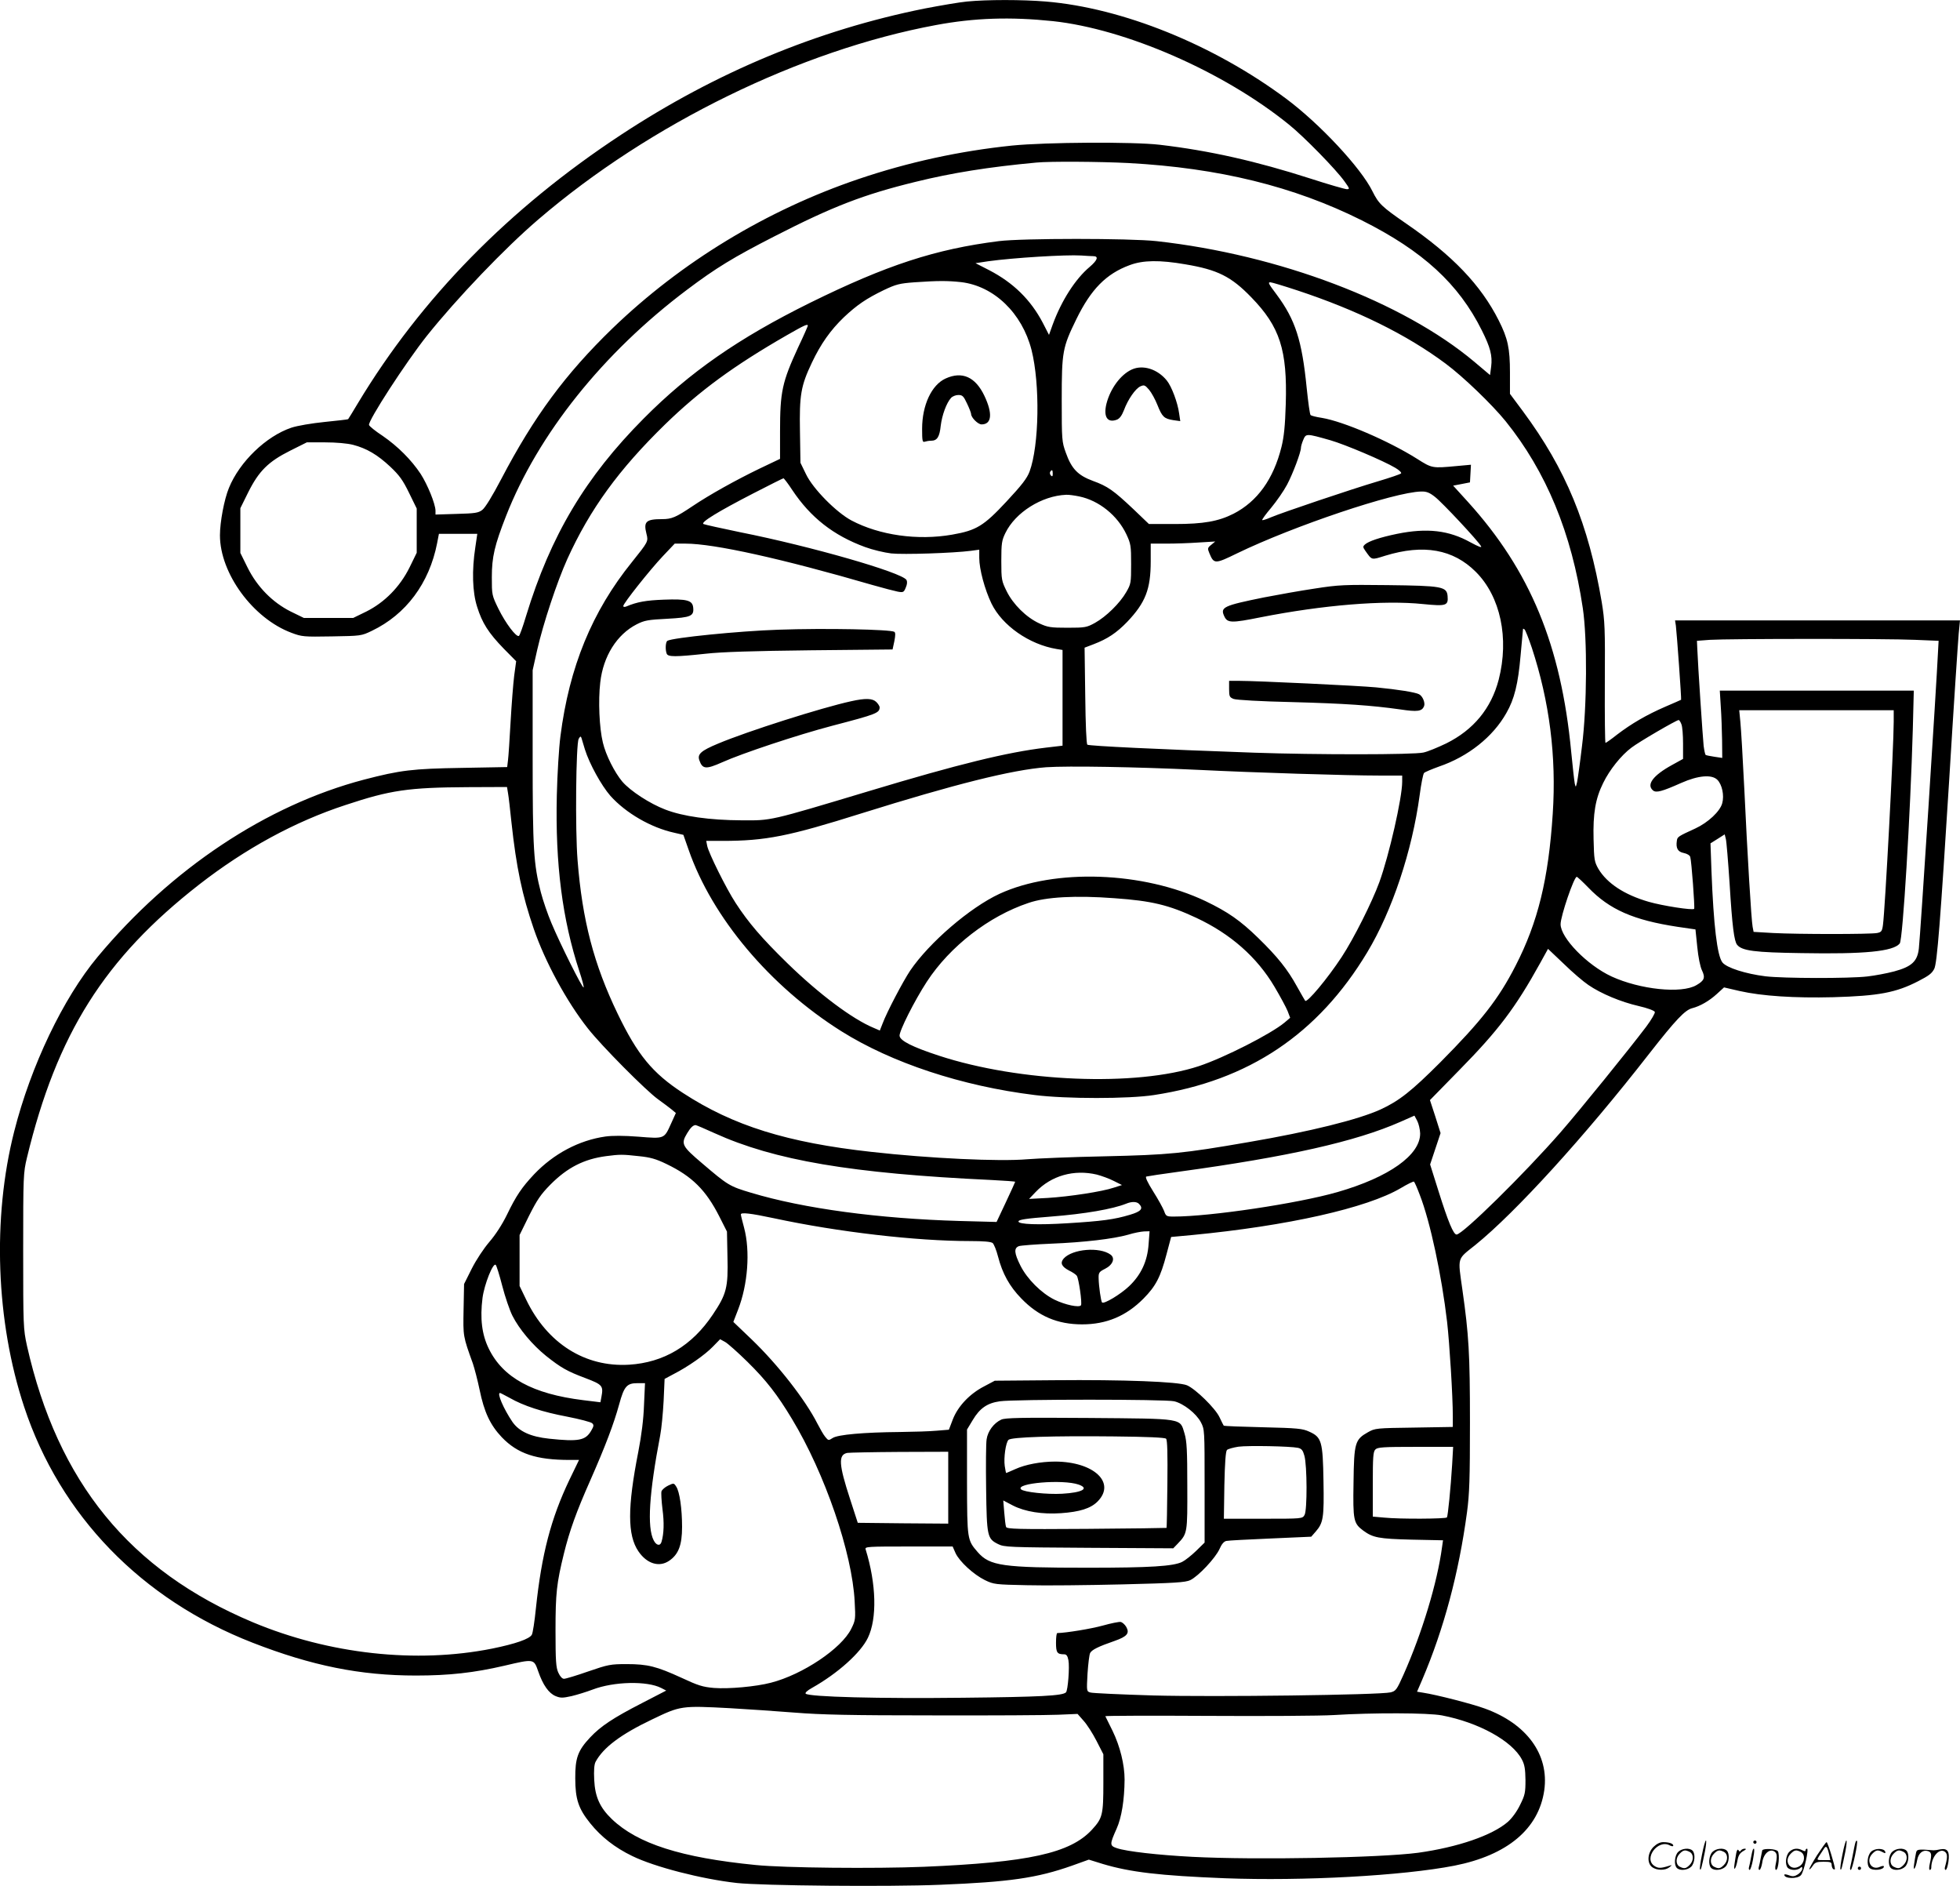 <svg version="1.0" xmlns="http://www.w3.org/2000/svg"
  viewBox="0 0 1200.291 1154.609"
 preserveAspectRatio="xMidYMid meet">
<g transform="translate(-0.305,1154.831) scale(0.1,-0.1)"
fill="#000000" stroke="none">
<path d="M5925 11539 c-44 -4 -161 -24 -260 -43 -657 -132 -1275 -389 -1859
-773 -684 -450 -1223 -999 -1611 -1643 -31 -52 -58 -96 -60 -98 -1 -2 -66 -9
-143 -17 -79 -8 -168 -23 -204 -35 -155 -52 -318 -209 -383 -369 -29 -70 -55
-209 -55 -290 0 -233 202 -509 438 -597 64 -24 74 -25 247 -22 178 3 181 3
245 34 209 100 352 291 400 537 l11 57 118 0 117 0 -12 -82 c-22 -142 -18
-275 11 -365 31 -99 69 -159 163 -256 l76 -77 -12 -88 c-6 -48 -16 -175 -22
-282 -6 -107 -13 -214 -16 -236 l-5 -42 -277 -5 c-304 -5 -377 -14 -600 -72
-597 -157 -1182 -546 -1631 -1085 -211 -253 -409 -667 -511 -1069 -135 -531
-112 -1163 61 -1686 220 -665 718 -1179 1399 -1444 362 -141 659 -201 1000
-201 204 0 356 17 541 60 183 43 181 43 208 -34 29 -84 65 -135 107 -152 30
-12 42 -12 97 0 34 8 92 26 129 40 131 50 334 54 420 10 l31 -16 -149 -77
c-177 -91 -252 -141 -317 -210 -75 -80 -92 -126 -91 -251 0 -127 20 -186 92
-275 66 -82 151 -149 257 -200 137 -67 425 -141 640 -165 154 -17 932 -24
1245 -11 424 17 593 41 808 117 l103 37 87 -27 c168 -50 346 -71 745 -87 481
-18 1089 15 1407 77 324 64 516 225 550 461 31 219 -107 408 -364 501 -79 29
-298 85 -378 97 l-37 6 31 72 c133 311 225 655 275 1027 15 112 18 205 18 550
0 423 -7 535 -46 810 -29 206 -35 185 79 276 246 199 668 662 1063 1169 165
211 221 270 266 281 47 12 103 44 149 86 l45 41 95 -22 c137 -31 337 -44 574
-38 279 8 384 28 520 98 66 34 83 47 98 75 18 33 38 296 92 1159 27 446 54
847 58 893 l8 82 -872 0 -873 0 5 -32 c6 -48 35 -451 32 -454 -2 -1 -46 -21
-98 -43 -113 -49 -206 -103 -295 -171 -35 -28 -67 -50 -70 -50 -3 0 -5 165 -4
368 2 334 0 378 -19 494 -81 478 -220 814 -483 1169 l-79 106 0 129 c0 151
-13 210 -69 321 -109 216 -282 397 -566 592 -151 104 -169 122 -207 198 -70
143 -323 414 -530 568 -444 330 -1001 555 -1471 594 -143 12 -361 12 -482 0z
m525 -120 c447 -48 1046 -309 1446 -633 90 -72 291 -277 342 -350 30 -42 32
-46 13 -46 -11 0 -112 29 -223 65 -330 106 -616 171 -923 207 -161 19 -696 16
-905 -5 -319 -33 -633 -101 -940 -205 -563 -191 -1085 -508 -1506 -914 -289
-280 -481 -540 -681 -922 -55 -105 -99 -177 -117 -190 -24 -18 -44 -21 -157
-24 l-129 -4 0 24 c-1 42 -48 158 -91 225 -57 86 -140 169 -233 233 -43 28
-80 58 -83 66 -9 23 226 385 354 546 183 229 477 537 683 713 682 585 1605
1036 2435 1190 236 44 456 51 715 24z m465 -869 c553 -30 1012 -143 1428 -351
375 -188 593 -389 735 -674 52 -104 65 -154 57 -220 l-7 -53 -96 81 c-438 368
-1197 656 -1947 739 -163 18 -822 18 -965 0 -389 -49 -688 -147 -1155 -377
-439 -217 -738 -425 -1020 -709 -357 -359 -570 -717 -720 -1208 -19 -64 -39
-120 -44 -123 -16 -10 -82 78 -125 165 -41 84 -41 86 -41 195 0 124 17 195 87
374 196 500 593 998 1108 1385 178 134 283 198 535 327 357 183 546 256 865
334 223 55 449 91 740 118 82 8 389 6 565 -3z m-217 -570 c35 0 26 -25 -22
-66 -87 -73 -172 -205 -226 -352 l-23 -64 -38 74 c-74 141 -180 245 -328 322
l-84 43 79 12 c153 21 474 41 569 35 28 -2 60 -4 73 -4z m564 -50 c198 -33
281 -75 404 -202 175 -180 221 -322 211 -653 -4 -134 -11 -201 -26 -262 -49
-198 -148 -335 -294 -410 -93 -47 -185 -63 -359 -63 l-159 0 -94 90 c-123 116
-158 141 -249 174 -92 34 -131 74 -166 173 -24 66 -25 77 -25 323 0 297 5 321
90 495 89 182 182 277 326 330 82 31 185 32 341 5z m-1373 -109 c201 -24 373
-189 431 -415 53 -210 47 -585 -12 -745 -16 -42 -47 -82 -142 -184 -139 -149
-183 -176 -332 -202 -211 -37 -445 -4 -617 87 -92 49 -235 193 -278 283 l-34
70 -3 190 c-4 224 5 280 73 423 55 116 114 199 196 278 81 76 137 114 244 166
76 36 96 41 188 48 146 10 202 10 286 1z m2057 -50 c369 -122 671 -271 910
-449 108 -80 284 -250 367 -352 249 -309 405 -686 473 -1145 28 -186 26 -601
-5 -845 -12 -102 -26 -201 -30 -220 -8 -33 -8 -34 -14 -10 -3 14 -13 102 -22
195 -62 652 -251 1109 -632 1530 l-91 100 52 10 51 10 3 54 3 54 -88 -8 c-150
-14 -150 -14 -243 45 -175 110 -450 228 -582 250 -34 5 -65 13 -69 17 -5 5
-15 80 -24 167 -29 291 -69 416 -184 571 -52 69 -54 75 -38 75 8 0 81 -22 163
-49z m-2996 -217 c0 -3 -26 -63 -59 -132 -98 -213 -111 -271 -111 -515 l0
-168 -126 -60 c-145 -70 -308 -161 -409 -229 -103 -69 -128 -80 -187 -80 -99
0 -115 -15 -96 -90 12 -47 11 -48 -89 -173 -244 -302 -384 -642 -438 -1067 -9
-69 -19 -231 -22 -360 -10 -422 34 -762 138 -1078 17 -51 29 -96 26 -99 -7 -7
-144 267 -197 394 -23 54 -52 139 -65 189 -44 171 -50 262 -50 829 l0 530 28
125 c37 162 121 415 184 555 139 306 315 548 599 825 212 206 419 358 744 545
110 63 130 72 130 59z m3200 -701 c90 -26 326 -126 398 -169 24 -14 40 -30 35
-34 -4 -5 -69 -27 -143 -49 -162 -48 -586 -191 -654 -220 -27 -12 -51 -19 -53
-17 -3 3 22 37 55 76 33 40 77 103 97 141 36 68 85 199 85 226 0 8 6 29 14 48
17 40 18 40 166 -2z m-5985 -28 c84 -22 150 -61 228 -134 56 -53 77 -82 115
-160 l47 -96 0 -136 0 -135 -44 -90 c-59 -119 -153 -214 -265 -270 l-80 -39
-151 0 -151 0 -80 39 c-112 56 -206 151 -265 270 l-44 89 0 137 0 137 48 97
c65 130 123 188 257 255 l102 51 112 0 c68 0 135 -6 171 -15z m4285 -177 c0
-16 -3 -19 -11 -11 -6 6 -8 16 -5 22 11 17 16 13 16 -11z m-1595 -100 c112
-168 252 -278 446 -349 46 -17 118 -34 160 -39 73 -8 380 2 488 16 l51 7 0
-50 c0 -70 34 -195 75 -280 66 -135 231 -250 398 -278 l37 -6 0 -293 0 -293
-102 -12 c-236 -28 -532 -100 -1083 -266 -616 -185 -596 -180 -780 -179 -196
1 -360 24 -468 66 -94 36 -213 113 -263 171 -47 56 -101 162 -119 239 -22 90
-29 258 -16 368 18 161 102 294 223 356 47 24 69 28 187 34 146 8 165 16 159
70 -5 43 -39 52 -178 47 -111 -4 -166 -14 -232 -42 -11 -4 -18 -3 -18 3 0 16
161 219 242 305 l73 77 67 0 c174 0 589 -92 1143 -253 66 -19 136 -37 156 -41
34 -6 37 -4 49 25 9 21 10 36 4 47 -30 46 -582 205 -1019 292 -115 24 -216 46
-224 50 -19 10 87 75 304 187 99 51 183 93 186 93 3 0 28 -32 54 -72z m3936
-42 c44 -34 264 -269 282 -302 6 -11 -15 -3 -65 24 -133 74 -266 89 -449 52
-106 -22 -175 -45 -198 -66 -12 -11 -12 -16 2 -36 43 -61 36 -59 123 -32 235
72 416 40 555 -99 151 -151 205 -406 140 -660 -46 -176 -154 -307 -321 -390
-52 -25 -115 -51 -140 -56 -59 -14 -662 -14 -1035 -1 -593 21 -1010 41 -1023
49 -6 4 -11 123 -13 300 l-4 294 55 21 c86 33 140 69 206 137 112 118 144 200
144 371 l0 108 98 0 c53 0 142 3 197 7 l100 6 -24 -20 c-23 -18 -24 -23 -12
-51 28 -68 34 -68 171 -1 345 167 963 375 1126 378 32 1 51 -6 85 -33z m-2179
3 c121 -25 234 -116 289 -232 27 -58 29 -70 29 -182 0 -115 -1 -122 -30 -172
-39 -68 -123 -150 -191 -188 -51 -28 -60 -30 -169 -30 -104 0 -121 3 -173 27
-80 37 -160 117 -199 196 -31 63 -33 71 -33 186 0 108 3 126 25 171 61 126
223 228 372 234 15 1 51 -4 80 -10z m2772 -927 c108 -329 151 -664 128 -1015
-26 -401 -91 -666 -228 -932 -104 -203 -208 -336 -462 -592 -175 -175 -251
-235 -364 -287 -135 -62 -434 -136 -808 -200 -405 -70 -487 -78 -880 -87 -201
-4 -414 -13 -475 -18 -172 -15 -598 5 -955 45 -516 57 -847 160 -1155 361
-187 122 -278 233 -400 486 -145 301 -216 570 -245 939 -15 182 -10 714 7 743
9 16 13 17 17 5 2 -8 12 -40 21 -70 28 -89 101 -221 156 -284 95 -106 249
-195 391 -226 l56 -13 32 -91 c144 -415 498 -836 935 -1111 309 -194 738 -336
1185 -391 191 -24 575 -24 730 0 579 88 1005 373 1306 874 153 254 275 621
321 962 9 69 21 130 27 136 6 6 47 23 91 39 179 61 331 182 413 328 49 85 72
178 87 352 8 88 15 161 15 163 0 2 4 1 9 -3 5 -3 25 -54 45 -113z m2346 49
l145 -6 -3 -55 c-11 -232 -109 -1752 -118 -1829 -9 -79 -44 -111 -151 -140
-45 -12 -120 -26 -165 -31 -113 -13 -513 -12 -623 1 -121 15 -238 52 -264 85
-32 41 -54 226 -67 559 l-6 170 43 27 44 28 7 -28 c4 -15 14 -137 23 -272 16
-264 28 -354 46 -376 30 -37 107 -47 394 -51 386 -7 562 10 602 59 19 22 65
789 80 1311 l6 237 -594 0 -594 0 6 -97 c4 -54 7 -147 8 -207 l1 -108 -47 7
c-27 4 -51 9 -54 11 -4 2 -9 27 -13 56 -5 48 -35 492 -39 598 l-2 45 80 6
c110 7 1077 8 1255 0z m-130 -503 c0 -152 -53 -1152 -66 -1244 -5 -37 -10 -43
-36 -48 -41 -8 -483 -8 -636 0 l-120 7 -6 31 c-8 42 -32 442 -51 846 -9 184
-20 368 -24 408 l-7 72 473 0 473 0 0 -72z m-1300 -14 c6 -14 10 -67 10 -119
l0 -93 -67 -37 c-117 -64 -159 -121 -117 -156 19 -16 54 -7 173 46 104 46 187
53 221 19 29 -29 43 -95 30 -143 -13 -50 -87 -119 -165 -155 -105 -48 -110
-51 -113 -75 -7 -46 6 -68 42 -75 20 -4 37 -14 40 -24 8 -26 29 -312 24 -318
-10 -10 -195 19 -278 43 -149 43 -255 113 -308 201 -25 44 -27 56 -30 182 -4
158 11 248 59 345 39 80 110 169 173 216 47 36 274 168 289 169 4 0 12 -12 17
-26z m-2960 -279 c341 -17 913 -35 1113 -35 l137 0 0 -38 c0 -98 -80 -450
-140 -615 -45 -123 -156 -344 -230 -457 -88 -134 -212 -282 -224 -269 -2 2
-24 41 -50 87 -58 106 -120 183 -238 298 -110 107 -185 159 -322 225 -383 182
-923 201 -1262 45 -181 -84 -430 -298 -547 -470 -44 -66 -143 -254 -169 -324
l-17 -43 -37 16 c-131 54 -336 208 -528 395 -159 155 -240 250 -318 370 -58
89 -165 305 -174 349 l-6 31 98 0 c267 0 406 28 854 169 569 178 920 266 1130
282 133 9 549 2 930 -16z m-4226 -142 c4 -21 13 -101 21 -178 30 -278 66 -448
137 -654 69 -201 202 -446 331 -609 83 -106 357 -382 430 -434 33 -24 71 -52
84 -63 l25 -21 -29 -64 c-43 -95 -39 -94 -200 -81 -90 7 -161 7 -203 1 -161
-23 -316 -105 -436 -231 -76 -81 -110 -131 -167 -249 -29 -59 -69 -121 -107
-165 -35 -41 -80 -109 -108 -164 l-47 -94 -3 -156 c-3 -165 -4 -162 57 -331
10 -30 29 -102 41 -160 28 -137 65 -216 136 -291 97 -101 210 -139 416 -139
l57 0 -59 -122 c-113 -237 -170 -454 -205 -786 -8 -79 -19 -152 -25 -162 -14
-26 -100 -56 -243 -85 -465 -93 -999 -34 -1465 161 -754 316 -1196 858 -1384
1694 -22 102 -23 118 -23 580 0 461 1 478 23 570 183 758 475 1221 1055 1673
283 220 585 385 897 487 274 91 384 107 747 109 l241 1 6 -37z m6616 -579
c130 -135 277 -199 546 -240 l110 -16 11 -107 c6 -62 18 -122 29 -144 21 -44
15 -62 -34 -90 -91 -54 -346 -27 -520 53 -149 69 -312 236 -312 320 0 49 82
290 99 290 4 0 36 -30 71 -66z m-2901 -65 c226 -16 331 -41 500 -120 210 -98
372 -241 479 -422 35 -59 71 -126 80 -148 l16 -42 -34 -29 c-84 -70 -369 -215
-525 -267 -385 -127 -1098 -98 -1592 64 -162 53 -237 91 -241 121 -4 27 92
217 167 332 142 217 380 401 622 482 107 37 289 47 528 29z m2901 -531 c77
-53 199 -104 308 -129 53 -12 96 -28 99 -36 3 -7 -21 -48 -53 -91 -105 -139
-409 -514 -525 -647 -222 -254 -599 -625 -636 -625 -19 0 -51 76 -111 267
l-51 162 32 96 32 96 -32 101 -33 101 182 186 c235 239 341 378 493 653 l48
87 97 -92 c52 -51 120 -109 150 -129z m-1030 -909 c1 -132 -190 -268 -506
-359 -243 -70 -780 -150 -1003 -150 -44 0 -48 2 -59 34 -7 18 -37 73 -67 120
-35 56 -50 88 -42 91 7 2 98 16 202 30 665 91 1080 184 1354 305 l86 38 17
-32 c9 -17 17 -52 18 -77z m-4322 2 c368 -167 838 -247 1695 -287 81 -4 147
-9 147 -11 0 -2 -26 -59 -57 -125 l-57 -121 -226 6 c-494 14 -956 76 -1278
173 -131 39 -142 46 -299 180 -125 106 -131 119 -92 184 21 35 37 50 52 50 4
0 56 -22 115 -49z m-464 -141 c71 -7 106 -17 170 -48 158 -76 242 -160 324
-321 l47 -93 3 -153 c5 -190 -6 -230 -89 -354 -128 -192 -301 -295 -514 -308
-269 -16 -500 130 -629 397 l-41 85 0 156 0 156 58 118 c49 97 71 130 130 190
104 105 206 157 342 175 85 11 99 11 199 0z m2806 -113 c30 -8 77 -25 104 -39
l50 -25 -50 -16 c-70 -24 -273 -55 -405 -63 l-114 -6 40 42 c96 101 235 140
375 107z m1978 -125 c64 -164 134 -494 167 -777 15 -132 35 -455 35 -577 l0
-66 -237 -4 c-232 -3 -239 -4 -282 -28 -80 -45 -86 -64 -89 -307 -4 -235 0
-251 60 -296 59 -43 94 -50 295 -55 l193 -4 -6 -42 c-29 -217 -122 -525 -236
-781 -41 -92 -47 -100 -79 -108 -67 -16 -1077 -29 -1454 -19 -198 6 -371 14
-384 18 -24 7 -24 7 -18 116 4 60 11 117 16 126 11 20 49 39 150 74 77 27 93
47 71 86 -9 15 -24 28 -34 30 -9 2 -59 -8 -109 -22 -72 -20 -225 -45 -279 -46
-5 0 -8 -27 -8 -59 0 -61 7 -71 50 -71 14 0 21 -10 26 -36 8 -41 -3 -185 -15
-197 -21 -21 -157 -28 -631 -33 -511 -6 -943 5 -963 25 -5 5 9 19 40 36 156
88 297 214 341 306 57 118 52 329 -14 542 -5 16 12 17 264 17 l269 0 18 -41
c24 -51 109 -130 180 -165 54 -26 63 -27 258 -31 111 -3 373 0 582 5 326 8
386 12 417 26 50 24 154 135 179 190 13 30 27 47 42 50 12 3 134 9 271 15
l249 11 28 32 c46 53 51 85 47 308 -4 243 -11 269 -87 303 -41 19 -71 22 -283
27 -130 3 -238 7 -241 10 -2 3 -14 26 -26 52 -26 55 -147 173 -199 195 -53 22
-387 35 -814 31 l-363 -3 -64 -34 c-90 -46 -162 -123 -193 -203 l-24 -63 -74
-6 c-41 -4 -142 -7 -225 -8 -223 -2 -382 -16 -413 -37 -25 -16 -26 -16 -45 7
-11 13 -32 50 -48 81 -74 146 -241 360 -402 515 l-113 108 29 75 c60 154 75
358 37 501 -11 41 -20 77 -20 82 0 14 60 7 201 -23 396 -85 872 -140 1203
-140 83 0 127 -4 138 -12 8 -7 23 -44 33 -83 27 -104 70 -182 142 -256 105
-109 222 -159 373 -159 149 0 270 51 376 158 75 76 104 131 141 272 l28 105
130 12 c583 56 1069 165 1276 287 40 24 77 42 81 40 4 -3 20 -39 36 -82z
m-1720 -54 c29 -29 13 -47 -55 -67 -96 -29 -172 -39 -384 -52 -178 -11 -299
-7 -299 11 0 11 45 18 200 30 207 16 378 46 460 79 34 14 64 13 78 -1z m59
-247 c-7 -104 -46 -188 -120 -258 -53 -50 -153 -110 -165 -99 -7 8 -20 99 -21
148 -1 34 3 40 39 58 48 24 64 65 34 87 -67 49 -234 35 -287 -24 -23 -27 -13
-49 32 -73 21 -10 42 -24 48 -32 12 -15 34 -168 26 -181 -10 -16 -96 2 -162
34 -81 40 -168 127 -209 209 -38 76 -41 107 -9 119 12 4 101 11 197 15 201 8
380 29 472 55 35 11 78 19 97 20 l34 1 -6 -79z m-3958 -256 c17 -66 45 -148
62 -182 42 -83 123 -179 206 -246 92 -73 129 -94 241 -136 105 -40 111 -47 98
-116 l-6 -32 -106 13 c-308 38 -491 137 -578 316 -42 86 -54 184 -38 310 11
83 65 219 81 202 5 -5 23 -63 40 -129z m1502 -465 c115 -113 183 -201 272
-349 202 -334 369 -821 384 -1118 6 -107 5 -115 -21 -167 -59 -120 -297 -280
-492 -330 -92 -24 -258 -39 -349 -32 -69 6 -97 15 -198 62 -153 70 -207 84
-337 84 -98 0 -113 -3 -235 -45 -71 -25 -138 -45 -148 -45 -11 0 -24 14 -35
38 -14 31 -17 71 -17 257 0 230 7 290 51 470 35 142 76 256 162 450 93 211
144 346 177 466 30 110 47 129 112 129 l46 0 -6 -132 c-3 -88 -15 -185 -35
-288 -67 -341 -67 -511 1 -610 51 -75 126 -99 187 -58 58 39 80 96 80 208 0
111 -15 216 -36 247 -14 22 -15 22 -49 6 -19 -9 -37 -25 -41 -35 -3 -10 0 -60
6 -109 11 -82 9 -151 -6 -201 -8 -27 -32 -22 -48 10 -41 80 -28 287 40 642 8
41 17 136 21 211 l6 135 56 30 c88 45 192 118 240 168 l44 45 31 -17 c16 -9
78 -64 137 -122z m-1457 -220 c85 -49 203 -87 352 -115 77 -15 145 -33 153
-40 12 -11 11 -18 -6 -47 -35 -59 -76 -67 -257 -48 -113 12 -184 44 -225 103
-54 80 -96 177 -76 177 3 0 29 -14 59 -30z m4070 -21 c58 -14 135 -75 163
-128 23 -44 23 -47 23 -390 l0 -347 -52 -51 c-29 -28 -67 -58 -85 -67 -54 -27
-196 -36 -578 -36 -522 0 -600 11 -674 95 -65 75 -65 76 -66 430 l0 321 35 58
c43 72 88 104 166 115 89 13 1016 13 1068 0z m758 -285 c22 -5 30 -15 39 -48
17 -59 18 -335 1 -363 -13 -23 -14 -23 -253 -23 l-241 0 3 205 c3 138 8 208
16 216 6 6 38 15 70 20 61 8 318 3 365 -7z m944 -101 c-9 -147 -26 -315 -32
-325 -6 -9 -289 -11 -386 -1 l-68 6 0 198 c0 166 2 200 16 213 13 14 50 16
246 16 l230 0 -6 -107z m-3086 -143 l0 -220 -277 2 -277 3 -47 145 c-70 214
-73 272 -17 283 13 2 157 5 321 6 l297 1 0 -220z m-1335 -1350 c105 -6 282
-18 395 -27 163 -13 336 -17 850 -17 355 -1 698 1 764 4 l118 5 37 -42 c21
-23 56 -78 79 -123 l42 -82 0 -174 c0 -198 -5 -217 -70 -288 -133 -144 -388
-200 -1030 -227 -297 -12 -854 -7 -1030 11 -455 45 -722 130 -880 281 -73 70
-103 136 -108 240 -3 58 0 94 8 110 47 88 155 169 346 260 175 84 178 85 479
69z m4358 -44 c225 -43 430 -156 490 -270 17 -32 21 -59 22 -126 0 -77 -3 -92
-33 -152 -19 -40 -50 -82 -75 -104 -96 -83 -306 -155 -549 -189 -234 -31 -996
-45 -1383 -25 -211 11 -403 33 -462 53 -45 15 -45 23 -2 119 31 69 48 177 49
301 0 92 -28 204 -73 297 -23 47 -43 88 -45 91 -1 3 280 4 625 2 345 -2 693 0
773 5 241 15 578 14 663 -2z M6934 9286 c-68 -31 -131 -116 -155 -209 -20 -81
6 -120 64 -98 17 7 30 25 43 58 24 65 70 132 101 146 23 10 28 8 53 -21 15
-18 38 -60 51 -93 29 -73 41 -84 97 -93 l43 -6 -7 47 c-9 67 -46 165 -75 201
-57 71 -147 99 -215 68z M5794 9231 c-86 -39 -144 -163 -144 -308 0 -73 2 -84
16 -79 9 3 26 6 39 6 37 0 52 23 59 92 8 65 35 139 63 170 9 10 29 18 45 18
25 0 32 -7 53 -52 14 -29 25 -58 25 -64 0 -22 42 -64 64 -64 63 0 69 67 17
176 -55 115 -136 151 -237 105z M4770 7693 c-241 -8 -649 -49 -680 -68 -11 -7
-14 -54 -4 -79 8 -20 53 -20 239 0 98 11 292 17 642 21 l502 5 11 51 c7 36 7
52 0 57 -25 15 -423 23 -710 13z M5215 7255 c-179 -39 -636 -184 -816 -260
-103 -43 -127 -64 -113 -102 19 -54 40 -56 139 -12 122 55 462 168 675 224
272 71 289 78 290 113 0 6 -9 21 -20 32 -23 23 -66 25 -155 5z M8055 7945
c-88 -13 -227 -38 -310 -54 -251 -51 -271 -60 -244 -117 19 -40 43 -41 222 -5
381 75 754 106 995 81 142 -14 155 -10 150 49 -5 58 -34 63 -368 67 -262 3
-298 2 -445 -21z M7530 7330 c0 -46 3 -51 28 -61 15 -6 167 -15 352 -19 334
-9 489 -20 668 -45 106 -16 133 -12 146 20 8 21 -9 62 -31 73 -23 12 -128 29
-263 42 -103 10 -730 40 -842 40 l-58 0 0 -50z M6135 2857 c-46 -21 -83 -71
-90 -121 -4 -24 -5 -160 -3 -303 4 -291 7 -305 73 -338 38 -19 63 -20 557 -23
l516 -3 27 28 c60 63 60 65 59 353 0 220 -3 275 -17 322 -29 95 1 90 -587 95
-419 3 -510 1 -535 -10z m1009 -117 c8 -8 10 -94 8 -278 -1 -146 -4 -267 -5
-268 -1 -1 -221 -4 -489 -6 -426 -3 -489 -1 -494 12 -3 8 -8 48 -11 89 l-6 73
59 -31 c74 -38 181 -55 294 -47 115 8 182 29 224 71 115 115 -21 244 -259 245
-88 0 -183 -18 -244 -46 -29 -13 -55 -24 -56 -24 -2 0 -5 19 -9 43 -7 50 6
143 23 160 17 17 272 25 645 21 208 -2 313 -7 320 -14z m-535 -281 c67 -24 21
-49 -102 -56 -91 -5 -234 10 -251 27 -38 38 255 63 353 29z M10426 194 c-10
-47 -15 -88 -12 -91 5 -6 9 7 30 110 7 37 10 67 6 67 -4 0 -15 -39 -24 -86z
M10740 270 c0 -5 5 -10 10 -10 6 0 10 5 10 10 0 6 -4 10 -10 10 -5 0 -10 -4
-10 -10z M11286 194 c-10 -47 -15 -88 -12 -91 5 -6 9 7 30 110 7 37 10 67 6
67 -4 0 -15 -39 -24 -86z M11366 269 c-3 -8 -10 -41 -16 -74 -6 -33 -14 -68
-16 -77 -3 -10 -1 -18 3 -18 10 0 46 171 38 178 -2 3 -7 -1 -9 -9z M10129 241
c-38 -38 -41 -101 -7 -125 29 -20 79 -20 104 0 18 14 18 15 1 10 -53 -17 -69
-17 -92 -2 -69 45 21 166 94 126 12 -6 21 -7 21 -1 0 12 -25 21 -62 21 -19 0
-39 -10 -59 -29z M11130 189 c-28 -45 -49 -83 -47 -85 2 -3 12 7 21 21 14 21
24 25 66 25 43 0 50 -3 50 -19 0 -11 5 -23 10 -26 6 -3 10 -3 10 1 0 20 -44
164 -51 164 -4 0 -30 -37 -59 -81z m75 4 l7 -33 -42 0 c-42 0 -42 0 -28 23 8
12 21 32 29 44 15 25 22 18 34 -34z M10280 210 c-22 -22 -27 -79 -8 -98 19
-19 66 -14 88 8 22 22 27 79 8 98 -19 19 -66 14 -88 -8z m71 0 c25 -14 25 -54
-1 -80 -23 -23 -33 -24 -61 -10 -25 14 -25 54 1 80 23 23 33 24 61 10z M10490
210 c-22 -22 -27 -79 -8 -98 19 -19 66 -14 88 8 22 22 27 79 8 98 -19 19 -66
14 -88 -8z m71 0 c25 -14 25 -54 -1 -80 -23 -23 -33 -24 -61 -10 -25 14 -25
54 1 80 23 23 33 24 61 10z M10636 204 c-3 -16 -8 -47 -11 -69 -8 -51 10 -26
19 27 5 27 15 42 34 53 18 10 22 14 10 15 -9 0 -20 -5 -24 -11 -5 -8 -9 -8
-14 1 -5 8 -10 3 -14 -16z M10737 223 c-2 -4 -7 -26 -11 -48 -4 -22 -9 -48
-12 -57 -3 -10 -1 -18 4 -18 4 0 14 28 20 62 11 58 10 81 -1 61z M10795 220
c-1 -3 -5 -23 -9 -45 -4 -22 -9 -48 -12 -57 -3 -10 -1 -18 4 -18 5 0 13 20 17
45 7 53 44 87 74 68 17 -11 19 -28 8 -80 -4 -18 -3 -33 2 -33 16 0 24 99 11
115 -12 14 -87 18 -95 5z M10960 210 c-22 -22 -27 -79 -8 -98 7 -7 24 -12 38
-12 14 0 31 5 38 12 9 9 12 8 12 -5 0 -9 -12 -24 -26 -34 -21 -13 -32 -15 -55
-6 -16 6 -29 8 -29 3 0 -24 81 -27 102 -2 18 19 50 162 37 162 -5 0 -9 -5 -9
-10 0 -7 -6 -7 -19 0 -30 16 -59 12 -81 -10z m71 0 c29 -16 25 -65 -6 -86 -56
-37 -103 28 -55 76 23 23 33 24 61 10z M11461 211 c-23 -23 -28 -80 -9 -99 19
-19 88 -13 88 9 0 5 -11 4 -24 -2 -54 -25 -89 38 -46 81 23 23 33 24 62 9 16
-9 19 -8 16 3 -8 22 -64 22 -87 -1z M11590 210 c-22 -22 -27 -79 -8 -98 19
-19 66 -14 88 8 22 22 27 79 8 98 -19 19 -66 14 -88 -8z m71 0 c25 -14 25 -54
-1 -80 -23 -23 -33 -24 -61 -10 -25 14 -25 54 1 80 23 23 33 24 61 10z M11736
201 c-3 -14 -8 -44 -11 -66 -8 -51 10 -26 19 27 8 41 35 63 66 53 22 -7 24
-21 11 -77 -5 -22 -5 -38 0 -38 5 0 9 6 9 13 0 68 51 125 85 97 15 -13 15 -35
-1 -92 -3 -10 -1 -18 4 -18 6 0 13 23 17 50 9 63 -5 84 -49 76 -17 -4 -35 -6
-41 -6 -101 8 -104 7 -109 -19z M11380 110 c0 -5 5 -10 10 -10 6 0 10 5 10 10
0 6 -4 10 -10 10 -5 0 -10 -4 -10 -10z"/>
</g>
</svg>
